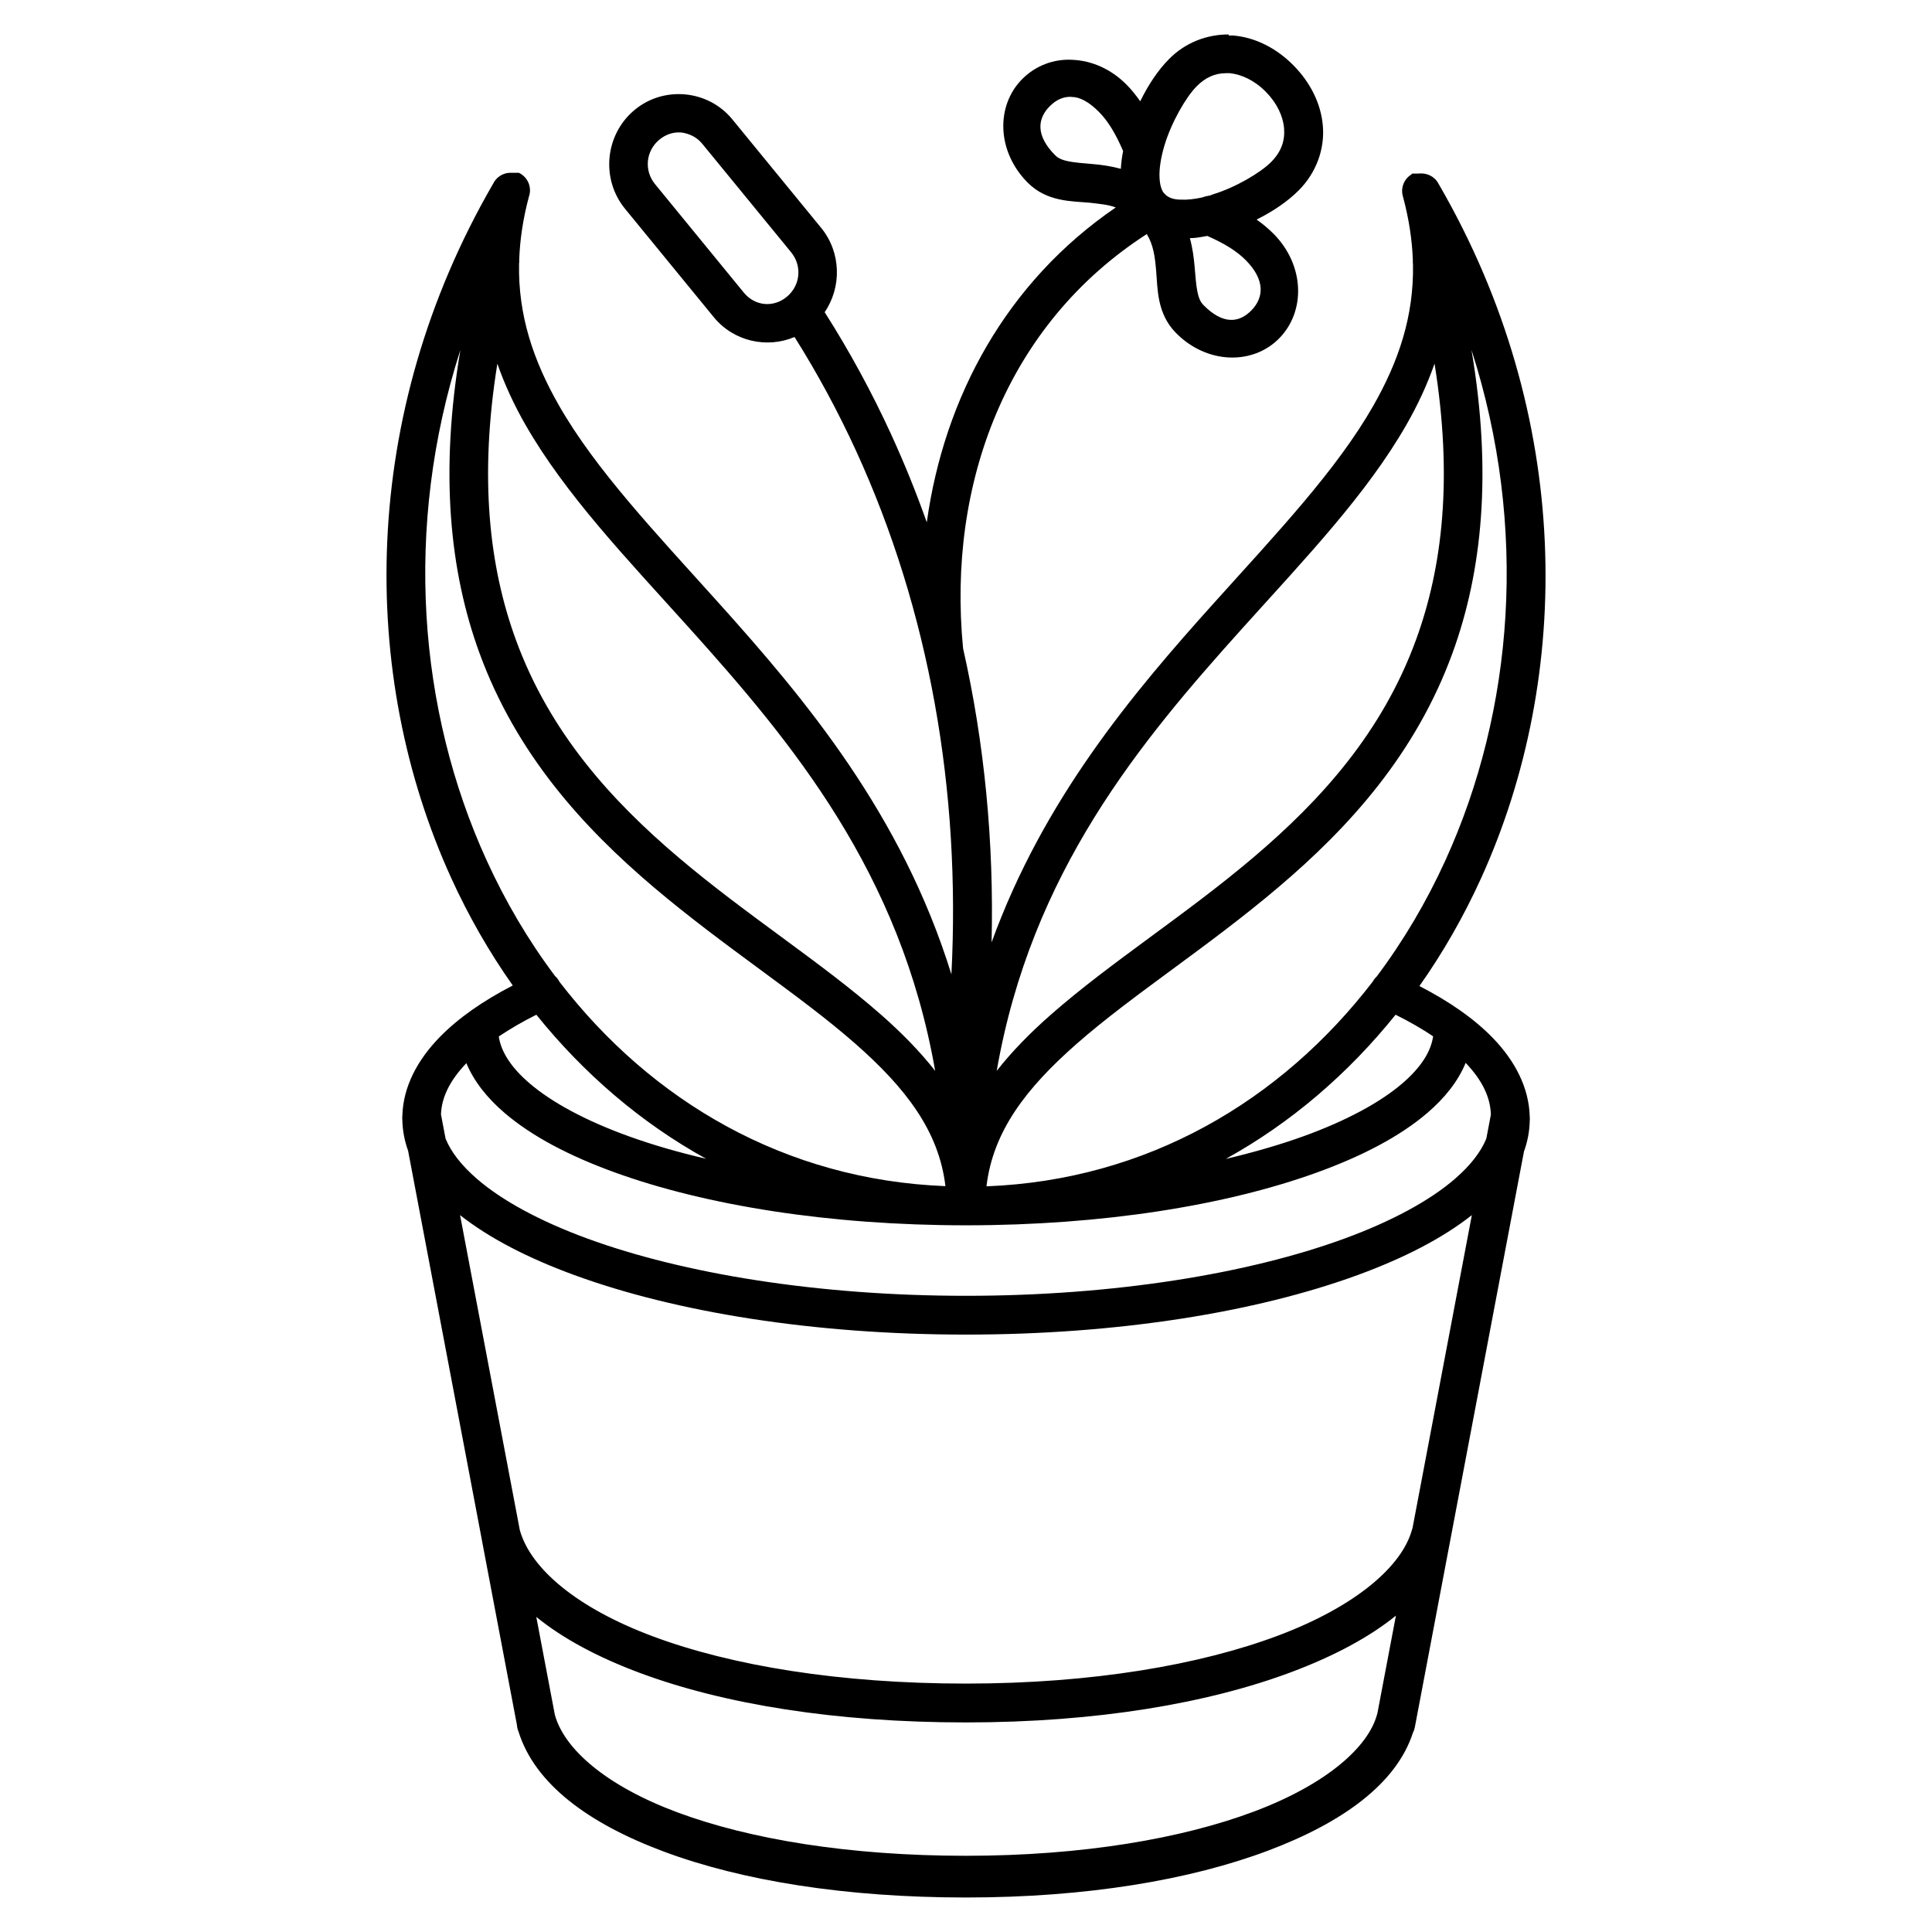 <?xml version="1.0" encoding="UTF-8"?>
<!-- Uploaded to: ICON Repo, www.svgrepo.com, Generator: ICON Repo Mixer Tools -->
<svg fill="#000000" width="800px" height="800px" version="1.1" viewBox="144 144 512 512" xmlns="http://www.w3.org/2000/svg">
 <path d="m469.58 153.13c-5.602 0-11.344 2.027-15.777 6.523-2.879 2.902-5.496 6.812-7.633 11.191-1.113-1.594-2.328-3.121-3.703-4.488-4.121-4.133-9.223-6.277-14.18-6.5-4.957-0.312-9.777 1.5-13.332 5.035-7.113 7.102-6.836 19.25 1.406 27.52 5.059 5.074 11.547 4.891 16.43 5.312 2.543 0.312 4.781 0.469 6.902 1.25-28.945 19.785-45.469 50.203-50.086 83.453-2.793-7.883-5.926-15.629-9.402-23.219-5.133-11.195-11.023-22.043-17.66-32.473 4.539-6.668 4.394-15.84-0.938-22.355l-23.539-28.754c-3.219-3.934-7.769-6.168-12.488-6.606s-9.605 0.906-13.496 4.188c-7.781 6.535-8.879 18.262-2.445 26.121l23.535 28.746c5.262 6.43 14.09 8.328 21.387 5.238 6.106 9.703 11.539 19.781 16.309 30.18 19.422 42.371 27.77 90.039 25.262 138.73-13.137-42.363-38.566-72.754-61.969-98.758-16.695-18.555-32.316-35.035-42.016-51.984-6.84-11.953-10.855-23.957-10.594-37.578h0.004c0.051-0.363 0.062-0.73 0.035-1.094 0.191-5.273 1-10.789 2.559-16.648 0.883-2.477-0.254-5.219-2.625-6.352-0.004-0.004-0.008-0.004-0.012-0.008-0.121-0.004-0.246-0.004-0.367 0h-0.152c-0.094-0.004-0.188-0.004-0.281 0h-0.219-0.219c-0.117-0.004-0.23-0.004-0.348 0-0.02-0.004-0.035-0.004-0.055-0.008-0.277-0.02-0.555-0.02-0.832 0-1.887 0.098-3.57 1.227-4.383 2.934-35.504 61.301-35.559 130.18-11.117 183.89 4.594 10.094 10.07 19.66 16.344 28.547-7.816 4.043-14.363 8.574-19.332 13.656-5.949 6.09-9.715 13.199-9.926 20.84v0.004c-0.047 0.395-0.047 0.793-0.004 1.188 0.059 2.777 0.582 5.488 1.52 8.094l19.543 103.09c0.016 0.113 0.035 0.23 0.059 0.344l9.238 48.727v-0.004c0.012 0.105 0.023 0.211 0.039 0.312l0.039 0.312c0.07 0.398 0.184 0.785 0.344 1.156 4.293 13.836 18.5 24.367 38.598 31.844 20.617 7.672 48.027 12.133 79.969 12.133 31.961 0 59.43-4.652 80.059-12.414 19.941-7.5 34.055-17.84 38.406-31.242 0.242-0.461 0.41-0.953 0.504-1.465l28.914-152.54c0.953-2.652 1.484-5.375 1.535-8.191 0.039-0.363 0.039-0.73 0-1.094-0.191-7.656-3.906-14.805-9.848-20.914-4.957-5.094-11.512-9.625-19.387-13.684 6.262-8.867 11.723-18.422 16.309-28.5 24.441-53.715 24.387-122.6-11.117-183.9l-0.004 0.004c-0.793-1.684-2.438-2.805-4.293-2.934-0.031-0.004-0.062-0.004-0.094-0.008-0.047-0.004-0.09-0.008-0.137-0.012-0.082 0-0.164 0.004-0.246 0.008h-0.098c-0.02 0-0.039 0.004-0.055 0.004-0.121-0.004-0.238-0.004-0.355 0-0.051 0.008-0.102 0.016-0.152 0.02h-0.312-0.219-0.219-0.277-0.152-0.324-0.133c-0.125 0.102-0.246 0.203-0.359 0.312-0.008 0.004-0.016 0.008-0.02 0.016-1.934 1.262-2.785 3.66-2.078 5.863 1.582 5.906 2.406 11.461 2.598 16.773l-0.004-0.004c-0.027 0.375-0.016 0.754 0.039 1.125 0.25 13.625-3.754 25.633-10.594 37.582-9.699 16.945-25.316 33.434-42.016 51.988-21.777 24.195-45.316 52.188-59.066 90.09 0.645-26.512-1.859-52.699-7.555-77.91-4.254-43.703 11.59-85.898 48.691-109.8 1.773 2.965 2.156 6.008 2.465 9.656 0.418 4.941 0.219 11.422 5.238 16.527 8.184 8.324 20.367 8.602 27.398 1.438 7.031-7.184 6.731-19.316-1.457-27.637-1.395-1.402-2.922-2.684-4.555-3.824 4.387-2.184 8.293-4.84 11.199-7.773 4.731-4.777 6.848-11.012 6.371-16.977-0.473-5.965-3.336-11.609-7.809-16.129-4.473-4.519-10.074-7.422-16.023-7.906-0.371-0.02-0.742 0-1.117 0zm-0.871 10.262c0.379-0.008 0.766 0.008 1.152 0 3.113 0.312 6.555 1.871 9.555 4.894 3 3.027 4.621 6.531 4.875 9.719 0.25 3.188-0.645 6.117-3.434 8.934-2.789 2.809-9.402 6.754-15.582 8.621-0.543 0.312-1.074 0.312-1.605 0.438-0.344 0.07-0.68 0.176-1.004 0.312-2.129 0.469-4.121 0.684-5.727 0.594-1.992 0-3.199-0.562-3.945-1.188h-0.004c-0.18-0.215-0.379-0.41-0.59-0.594-0.566-0.781-1.016-2.027-1.109-3.988-0.133-2.309 0.336-5.34 1.266-8.469 1.855-6.262 5.758-12.957 8.547-15.773 2.441-2.465 4.938-3.453 7.609-3.488zm-40.734 6.297c2.18 0 4.602 1.309 7.211 3.922 2.43 2.434 4.43 5.731 6.453 10.414-0.312 1.559-0.516 3.141-0.602 4.711-2.641-0.719-5.164-1.062-7.363-1.25-5.414-0.469-8.367-0.656-10.039-2.34-5.223-5.238-4.715-9.723-1.426-13.008 1.645-1.656 3.582-2.59 5.762-2.465zm-104.11 9.406c0.25-0.004 0.516 0.008 0.77 0.02 2.043 0.312 4.012 1.188 5.481 2.996l23.547 28.75c2.941 3.594 2.461 8.758-1.098 11.75-3.562 2.996-8.492 2.527-11.438-1.062l-23.535-28.754c-2.941-3.59-2.461-8.754 1.098-11.742 1.559-1.309 3.375-1.965 5.176-1.965zm140.07 27.422c4.613 2.027 7.852 4.039 10.262 6.488 5.188 5.277 4.684 9.934 1.434 13.254-3.25 3.324-7.539 3.84-12.723-1.438-1.664-1.684-1.867-4.746-2.328-10.207-0.191-2.246-0.516-4.816-1.25-7.5 1.535 0 3.074-0.312 4.609-0.594zm70.027 30.215c15.152 47.133 11.129 95.605-6.859 135.15-5.043 11.082-11.164 21.449-18.254 30.891v-0.004c-0.426 0.395-0.785 0.859-1.059 1.371-24.367 31.695-59.836 52.598-102.36 54.246 1.715-14.648 10.617-26.102 23.875-37.75 14.797-13 34.707-25.582 53.449-41.477 18.746-15.895 36.391-35.289 46.172-62.086 7.871-21.57 10.539-47.77 5.035-80.332zm-267.95 0c-5.5 32.547-2.828 58.73 5.039 80.293 9.781 26.797 27.434 46.188 46.18 62.086 18.742 15.895 38.648 28.477 53.441 41.477 13.254 11.648 22.16 23.105 23.875 37.75-42.48-1.652-77.926-22.516-102.29-54.16l0.004-0.008c-0.289-0.566-0.68-1.074-1.156-1.496-7.078-9.426-13.188-19.781-18.223-30.848-17.988-39.527-22.004-87.984-6.867-135.11zm258.16 3.641c4.844 30.137 2.172 53.773-4.891 73.125-8.965 24.562-25.145 42.488-43.176 57.777-18.031 15.293-37.848 27.77-53.582 41.594-5.344 4.695-10.23 9.633-14.383 14.918 9.18-52.621 37.918-87.074 65.301-117.5 16.574-18.418 32.68-35.215 43.297-53.758 2.981-5.207 5.484-10.586 7.43-16.156zm-248.37 0c1.945 5.57 4.449 10.949 7.426 16.156 10.617 18.543 26.723 35.344 43.301 53.758 27.383 30.426 56.121 64.879 65.301 117.5-4.152-5.285-9.039-10.223-14.383-14.918-15.73-13.824-35.547-26.301-53.578-41.594-18.031-15.289-34.211-33.219-43.176-57.777-7.062-19.352-9.73-42.984-4.887-73.125zm238.05 172.54c3.707 1.84 7.016 3.754 9.941 5.715-0.574 4.008-3.137 8.188-8.223 12.539-5.828 4.992-14.781 9.844-26.07 13.93-6.219 2.246-13.164 4.269-20.664 6.027 17.32-9.562 32.488-22.633 45.012-38.215zm-227.71 0c12.52 15.562 27.68 28.621 44.988 38.176-7.504-1.746-14.449-3.773-20.672-6.027-11.285-4.086-20.238-8.941-26.07-13.93-5.047-4.32-7.609-8.477-8.207-12.457 2.941-1.965 6.254-3.918 9.961-5.762zm246.27 12.754c4.508 4.723 6.578 9.258 6.684 13.742l-1.203 6.328c-1.43 3.5-4.152 7.066-8.344 10.691-6.602 5.707-16.664 11.203-29.32 15.832-25.316 9.262-60.91 15.141-100.24 15.141s-74.938-5.879-100.25-15.141c-12.656-4.629-22.723-10.125-29.32-15.832-4.191-3.625-6.91-7.191-8.34-10.691l-1.211-6.383c0.133-4.391 2.231-8.902 6.727-13.605 2.008 4.844 5.559 9.281 10.121 13.184 7.234 6.195 17.18 11.414 29.254 15.785 24.145 8.746 56.879 14 93.027 14 36.148 0 68.871-5.25 93.016-14 12.074-4.371 22.02-9.594 29.254-15.785 4.586-3.926 8.152-8.395 10.152-13.27zm-266.49 40.352c7.781 6.133 18.043 11.41 30.289 15.891 26.898 9.84 63.43 15.77 103.78 15.77s76.875-5.934 103.78-15.77c12.25-4.481 22.508-9.758 30.285-15.891l-15.727 82.965 0.004-0.004c-0.051 0.121-0.094 0.246-0.133 0.375-2.598 9.613-14.742 20.289-35.426 28.07s-49.301 12.742-82.816 12.742c-33.539 0-62.105-4.769-82.75-12.449-20.547-7.641-32.648-18.16-35.449-28.219zm248.01 106.14-4.906 25.883 0.004-0.008c-0.035 0.105-0.066 0.211-0.094 0.312-2.344 8.688-13.453 18.52-32.52 25.695s-45.484 11.762-76.441 11.762c-30.977 0-57.355-4.406-76.387-11.484-18.961-7.055-30.02-16.754-32.543-25.867l-4.922-25.957c7.137 5.816 16.488 10.766 27.504 14.867 22.23 8.273 51.832 13.098 86.336 13.098 34.523 0 64.191-5.035 86.438-13.406 11.051-4.16 20.414-9.121 27.543-14.902z"/>
</svg>